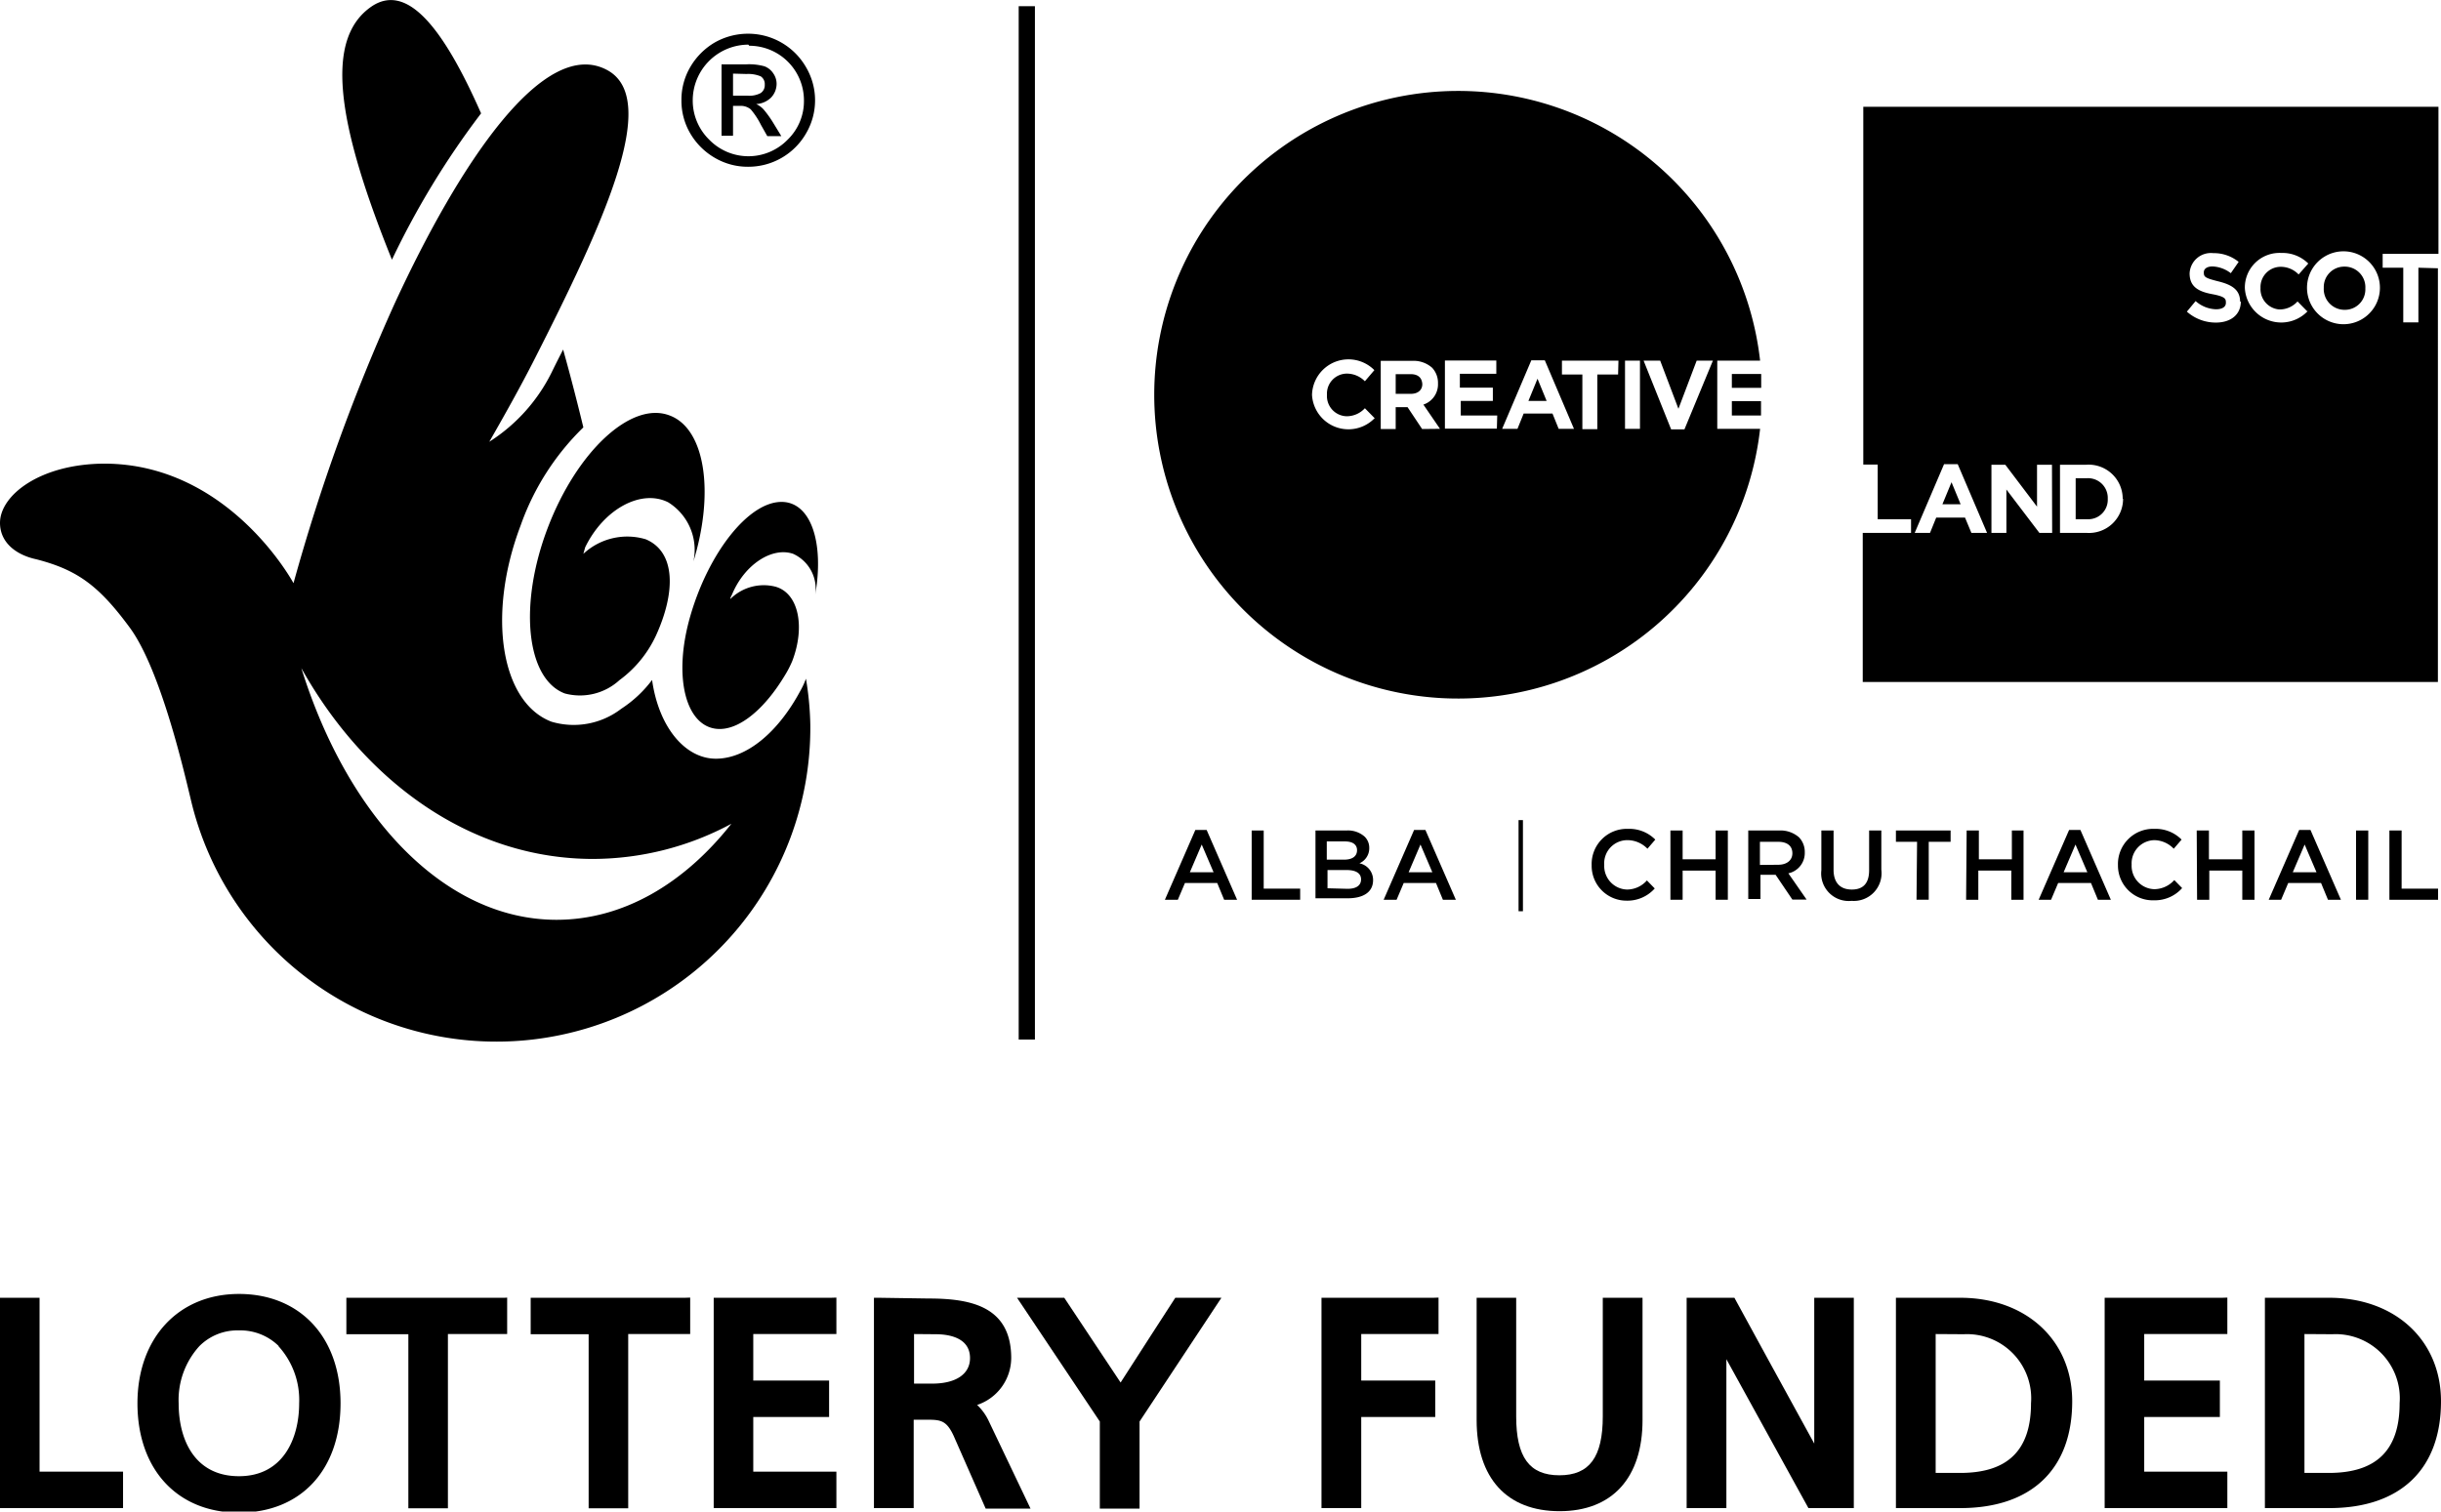 <svg id="Layer_1" data-name="Layer 1" xmlns="http://www.w3.org/2000/svg" viewBox="0 0 133.9 82.94"><title>CS_Lottery_HI_bw</title><path d="M1.87,71.21H0V82.75H6.75v-2H2.17V71.21Z"/><path d="M7.54,77c0,3.62,2.18,6,5.57,6s5.57-2.34,5.57-6-2.25-6-5.57-6S7.54,73.42,7.54,77Zm7.74-3.13A4.39,4.39,0,0,1,16.41,77c0,1.92-.87,4-3.3,4s-3.31-2-3.31-4a4.39,4.39,0,0,1,1.13-3.13A2.94,2.94,0,0,1,13.1,73,3,3,0,0,1,15.28,73.85Z"/><path d="M27.69,71.21H19v2h3.4v9.55h2.17V73.2h3.25v-2Z"/><path d="M37.56,71.21H29.11v2h3.18v9.55h2.17V73.2h3.4v-2Z"/><path d="M45.58,71.21H39.15V82.75h6.73v-2H41.32v-3h4.16v-2H41.32V73.2h4.56v-2Z"/><path d="M48.24,71.21h-.3V82.75h2.18V77.9h.63c.82,0,1.15,0,1.56.88l1.76,4h2.46L54.25,78a2.92,2.92,0,0,0-.65-.91,2.73,2.73,0,0,0,1.87-2.57c0-2.88-2.29-3.27-4.55-3.27Zm3.08,2c.7,0,1.89.17,1.89,1.31,0,.88-.78,1.4-2.07,1.4h-1V73.2Z"/><path d="M66.47,71.21h-2s-2.59,4-3,4.65l-3.09-4.65H55.79L60.33,78v4.78h2.18V78L67,71.21Z"/><path d="M78.61,71.21H72.49V82.75h2.18v-5h4.06v-2H74.67V73.2h4.24v-2Z"/><path d="M89.79,71.21H87.92v6.51c0,2.23-.73,3.23-2.38,3.23s-2.37-1-2.37-3.23V71.21H81v6.71c0,3.19,1.66,5,4.55,5s4.55-1.83,4.55-5V71.21Z"/><path d="M101.39,71.21H99.52v8c-.86-1.55-4.38-8-4.38-8H92.52V82.75H94.7V74.58l4.5,8.17h2.49V71.21Z"/><path d="M104.31,71.21H104V82.75h3.53c3.9,0,6.14-2.13,6.14-5.86,0-3.35-2.53-5.68-6.14-5.68Zm3.41,2A3.52,3.52,0,0,1,111.41,77c0,2.57-1.27,3.82-3.88,3.82h-1.35V73.2Z"/><path d="M121.88,71.21h-6.43V82.75h6.73v-2h-4.56v-3h4.15v-2h-4.15V73.2h4.56v-2Z"/><path d="M124.54,71.21h-.3V82.75h3.53c3.9,0,6.13-2.13,6.13-5.86,0-3.35-2.52-5.68-6.13-5.68Zm3.4,2A3.52,3.52,0,0,1,131.63,77c0,2.57-1.27,3.82-3.88,3.82h-1.34V73.2Z"/><rect x="55.88" y="0.34" width="0.89" height="56.7"/><path d="M41.05,1.85a3.66,3.66,0,0,1,3.16,1.83,3.58,3.58,0,0,1,0,3.65,3.65,3.65,0,0,1-3.16,1.82,3.57,3.57,0,0,1-1.84-.49,3.71,3.71,0,0,1-1.34-1.33,3.54,3.54,0,0,1-.49-1.83,3.54,3.54,0,0,1,.49-1.83,3.74,3.74,0,0,1,1.34-1.34A3.69,3.69,0,0,1,41.05,1.85Zm0,.6A3.06,3.06,0,0,0,38,5.5a3,3,0,0,0,.9,2.16,3,3,0,0,0,4.31,0,2.94,2.94,0,0,0,.89-2.15,3,3,0,0,0-3-3Zm-.84,5h-.63V3.53h1.36a3.1,3.1,0,0,1,1,.11,1,1,0,0,1,.48.39,1,1,0,0,1,.18.56,1.09,1.09,0,0,1-.31.77,1.26,1.26,0,0,1-.81.35,1.23,1.23,0,0,1,.41.3,5.76,5.76,0,0,1,.5.69l.47.77h-.77l-.35-.62A4.15,4.15,0,0,0,41.18,6a.85.85,0,0,0-.59-.19h-.38Zm0-3.41V5.25H41a1.34,1.34,0,0,0,.72-.14.51.51,0,0,0,.23-.46.5.5,0,0,0-.22-.46,1.77,1.77,0,0,0-.78-.13Z"/><path d="M32,30.39a3.53,3.53,0,0,1,3.42-.8c1.63.68,1.67,2.86.56,5.29a6.35,6.35,0,0,1-2,2.44,3.21,3.21,0,0,1-3,.73c-2.11-.8-2.54-4.86-.94-9.07s4.59-7,6.7-6.18c1.94.73,2.46,4.21,1.3,8a3.07,3.07,0,0,0-1.39-3.24c-1.48-.74-3.53.37-4.55,2.47Z"/><path d="M44.71,32.69c.52-2.92-.23-5.15-1.84-5.15-1.82,0-4,2.8-5,6.25S37.66,40,39.48,40c1.16,0,2.5-1.16,3.56-2.92a5.64,5.64,0,0,0,.42-.81c.72-1.88.35-3.73-.93-4.08a2.6,2.6,0,0,0-2.47.68c0-.08.06-.17.1-.26.68-1.63,2.19-2.62,3.35-2.22A2.11,2.11,0,0,1,44.71,32.69Z"/><path d="M26.39,6.22c-2-4.53-4-7.21-6-5.87-2.55,1.74-2,6.2,1.11,13.9A45.57,45.57,0,0,1,26.39,6.22Z"/><path d="M44.21,37.24a4.32,4.32,0,0,1-.32.69c-1.2,2.23-2.92,3.7-4.62,3.7s-3.14-1.75-3.5-4.32a6.65,6.65,0,0,1-1.69,1.58,4.28,4.28,0,0,1-3.83.71c-2.78-1.06-3.55-5.87-1.69-10.77A14,14,0,0,1,32,23.45c-.32-1.32-.69-2.77-1.11-4.27-.19.37-.38.74-.57,1.13a9.51,9.51,0,0,1-3.48,3.93c.86-1.5,1.7-3,2.45-4.47,3.84-7.56,6.91-14.24,4.08-15.89-3.49-2-8.18,5.11-11.71,12.75A105.2,105.2,0,0,0,16.1,32s-3.52-6.56-10.39-6.56C2.19,25.46,0,27.18,0,28.69c0,1.07.87,1.76,2,2,2.24.58,3.42,1.44,5.12,3.75s3,8,3.33,9.36a17.22,17.22,0,0,0,34-4A16.94,16.94,0,0,0,44.21,37.24ZM30.53,50.47c-6.14,0-11.45-5.63-14-13.81,3.54,6.33,9.38,10.47,16,10.47a16.08,16.08,0,0,0,7.59-1.93C37.52,48.5,34.17,50.47,30.53,50.47Z"/><path d="M115.62,27.37h0a1.07,1.07,0,0,1-1.13,1.12h-.63V26.24h.63A1.08,1.08,0,0,1,115.62,27.37ZM77.38,20.53h-.82v1.08h.83c.4,0,.63-.22.63-.53h0C78,20.72,77.78,20.53,77.38,20.53Zm29.17,7.14h1l-.5-1.21Zm-10-4.14a16.67,16.67,0,1,1,0-3.74H94.2v3.74Zm-21.16-.6-.52-.53a1.36,1.36,0,0,1-1,.44,1.11,1.11,0,0,1-1.08-1.18h0a1.1,1.1,0,0,1,1.08-1.16,1.39,1.39,0,0,1,1,.42l.52-.61a2,2,0,0,0-3.42,1.36h0a2,2,0,0,0,3.45,1.26Zm3.6.6-.91-1.33a1.17,1.17,0,0,0,.8-1.16h0a1.21,1.21,0,0,0-.32-.86,1.53,1.53,0,0,0-1.09-.38H75.74v3.74h.82v-1.2h.65l.8,1.2Zm3.14-.73h-2V22h1.76v-.73H80.08v-.76h2v-.73H79.26v3.74h2.85Zm4.21.73-1.6-3.76H84l-1.6,3.76h.84l.34-.84h1.58l.34.84Zm2.44-3.74h-3.1v.76H86.8v3h.82v-3h1.14Zm1.18,0h-.82v3.74h.82Zm4,0h-.89l-1,2.64-1-2.64h-.91l1.51,3.77h.73ZM83.84,22h1l-.5-1.22Zm49.89-7.28V37.42H102.18V29.24h2.65v-.75H103v-3h-.79V5.86h31.55v8.07h-3.06v.76h1.13v3h.83v-3ZM109,29.24l-1.61-3.77h-.75l-1.61,3.77h.84l.34-.84h1.58l.35.84Zm3.56-3.74h-.82v2.3L110,25.5h-.76v3.74h.82V26.86l1.81,2.38h.7Zm3.88,1.86a1.87,1.87,0,0,0-2-1.86H113v3.74h1.46a1.87,1.87,0,0,0,2-1.87Zm6.44-10.8c0-.65-.43-.93-1.19-1.12s-.8-.25-.8-.5h0c0-.18.16-.32.48-.32a1.76,1.76,0,0,1,1,.37l.43-.62a2.15,2.15,0,0,0-1.39-.48A1.17,1.17,0,0,0,120.11,15h0c0,.74.49,1,1.24,1.14s.75.27.75.48h0c0,.22-.2.35-.54.35a1.76,1.76,0,0,1-1.12-.45l-.48.58a2.39,2.39,0,0,0,1.59.6c.8,0,1.37-.42,1.37-1.16Zm3.67.51-.52-.53a1.32,1.32,0,0,1-1,.44A1.12,1.12,0,0,1,124,15.8h0a1.11,1.11,0,0,1,1.09-1.16,1.36,1.36,0,0,1,1,.42l.53-.6a2,2,0,0,0-1.48-.58,1.9,1.9,0,0,0-2,1.93h0a2,2,0,0,0,3.45,1.26Zm4-1.28a2,2,0,0,0-4,0h0a2,2,0,0,0,4,0ZM95,21.28h1.61c0-.25,0-.5,0-.76H95Zm33.59-6.65a1.12,1.12,0,0,0-1.12,1.16h0A1.14,1.14,0,0,0,128.62,17a1.12,1.12,0,0,0,1.13-1.17h0A1.13,1.13,0,0,0,128.61,14.63ZM95,22.8H96.6l0-.79H95Z"/><path d="M65.57,45.54h.62l1.67,3.83h-.71l-.38-.92H65l-.39.92H63.9Zm1,2.32-.65-1.52-.65,1.52Z"/><path d="M68.66,45.57h.66v3.19h2v.61H68.66Z"/><path d="M72.16,45.57h1.7a1.37,1.37,0,0,1,1,.34.85.85,0,0,1,.25.62v0a.9.9,0,0,1-.54.84.93.93,0,0,1,.75.92h0c0,.68-.56,1-1.4,1H72.16Zm1.57,1.6c.43,0,.71-.17.71-.52h0c0-.3-.23-.48-.66-.48h-1v1Zm.19,1.6c.46,0,.74-.17.74-.52h0c0-.32-.26-.51-.79-.51H72.82v1Z"/><path d="M77.57,45.54h.62l1.67,3.83h-.71l-.38-.92H77l-.39.92H75.9Zm1,2.32-.65-1.52-.65,1.52Z"/><path d="M83.3,45h.24v5H83.3Z"/><path d="M87.31,47.48h0a1.93,1.93,0,0,1,2-2,2,2,0,0,1,1.49.59l-.43.5a1.53,1.53,0,0,0-1.07-.47A1.27,1.27,0,0,0,88,47.46h0a1.29,1.29,0,0,0,1.25,1.35,1.46,1.46,0,0,0,1.09-.5l.43.44a2,2,0,0,1-1.54.67A1.91,1.91,0,0,1,87.31,47.48Z"/><path d="M91.63,45.57h.67v1.58h1.81V45.57h.67v3.8h-.67v-1.6H92.3v1.6h-.67Z"/><path d="M95.9,45.57h1.69a1.54,1.54,0,0,1,1.1.38,1.16,1.16,0,0,1,.31.82h0a1.14,1.14,0,0,1-.9,1.15l1,1.44h-.78L97.4,48h-.83v1.33H95.9Zm1.64,1.88c.48,0,.78-.25.78-.63h0c0-.41-.29-.63-.78-.63h-1v1.27Z"/><path d="M99.91,47.75V45.57h.67v2.16c0,.7.36,1.08,1,1.08s.95-.36.95-1.06V45.57h.67v2.15a1.52,1.52,0,0,1-1.63,1.71A1.51,1.51,0,0,1,99.91,47.75Z"/><path d="M105.16,46.19H104v-.62H107v.62h-1.2v3.18h-.67Z"/><path d="M107.88,45.57h.67v1.58h1.81V45.57H111v3.8h-.67v-1.6h-1.81v1.6h-.67Z"/><path d="M113.5,45.54h.62l1.67,3.83h-.71l-.38-.92h-1.8l-.39.92h-.68Zm1,2.32-.65-1.52-.65,1.52Z"/><path d="M116.18,47.48h0a1.93,1.93,0,0,1,2-2,2,2,0,0,1,1.49.59l-.43.5a1.51,1.51,0,0,0-1.06-.47,1.27,1.27,0,0,0-1.25,1.34h0a1.28,1.28,0,0,0,1.25,1.35,1.49,1.49,0,0,0,1.09-.5l.43.44a2,2,0,0,1-1.54.67A1.91,1.91,0,0,1,116.18,47.48Z"/><path d="M120.5,45.57h.67v1.58H123V45.57h.67v3.8H123v-1.6h-1.81v1.6h-.67Z"/><path d="M126.12,45.54h.62l1.67,3.83h-.71l-.38-.92h-1.8l-.39.92h-.68Zm.95,2.32-.65-1.52-.65,1.52Z"/><path d="M129.24,45.57h.67v3.8h-.67Z"/><path d="M131.07,45.57h.67v3.19h2v.61h-2.67Z"/></svg>